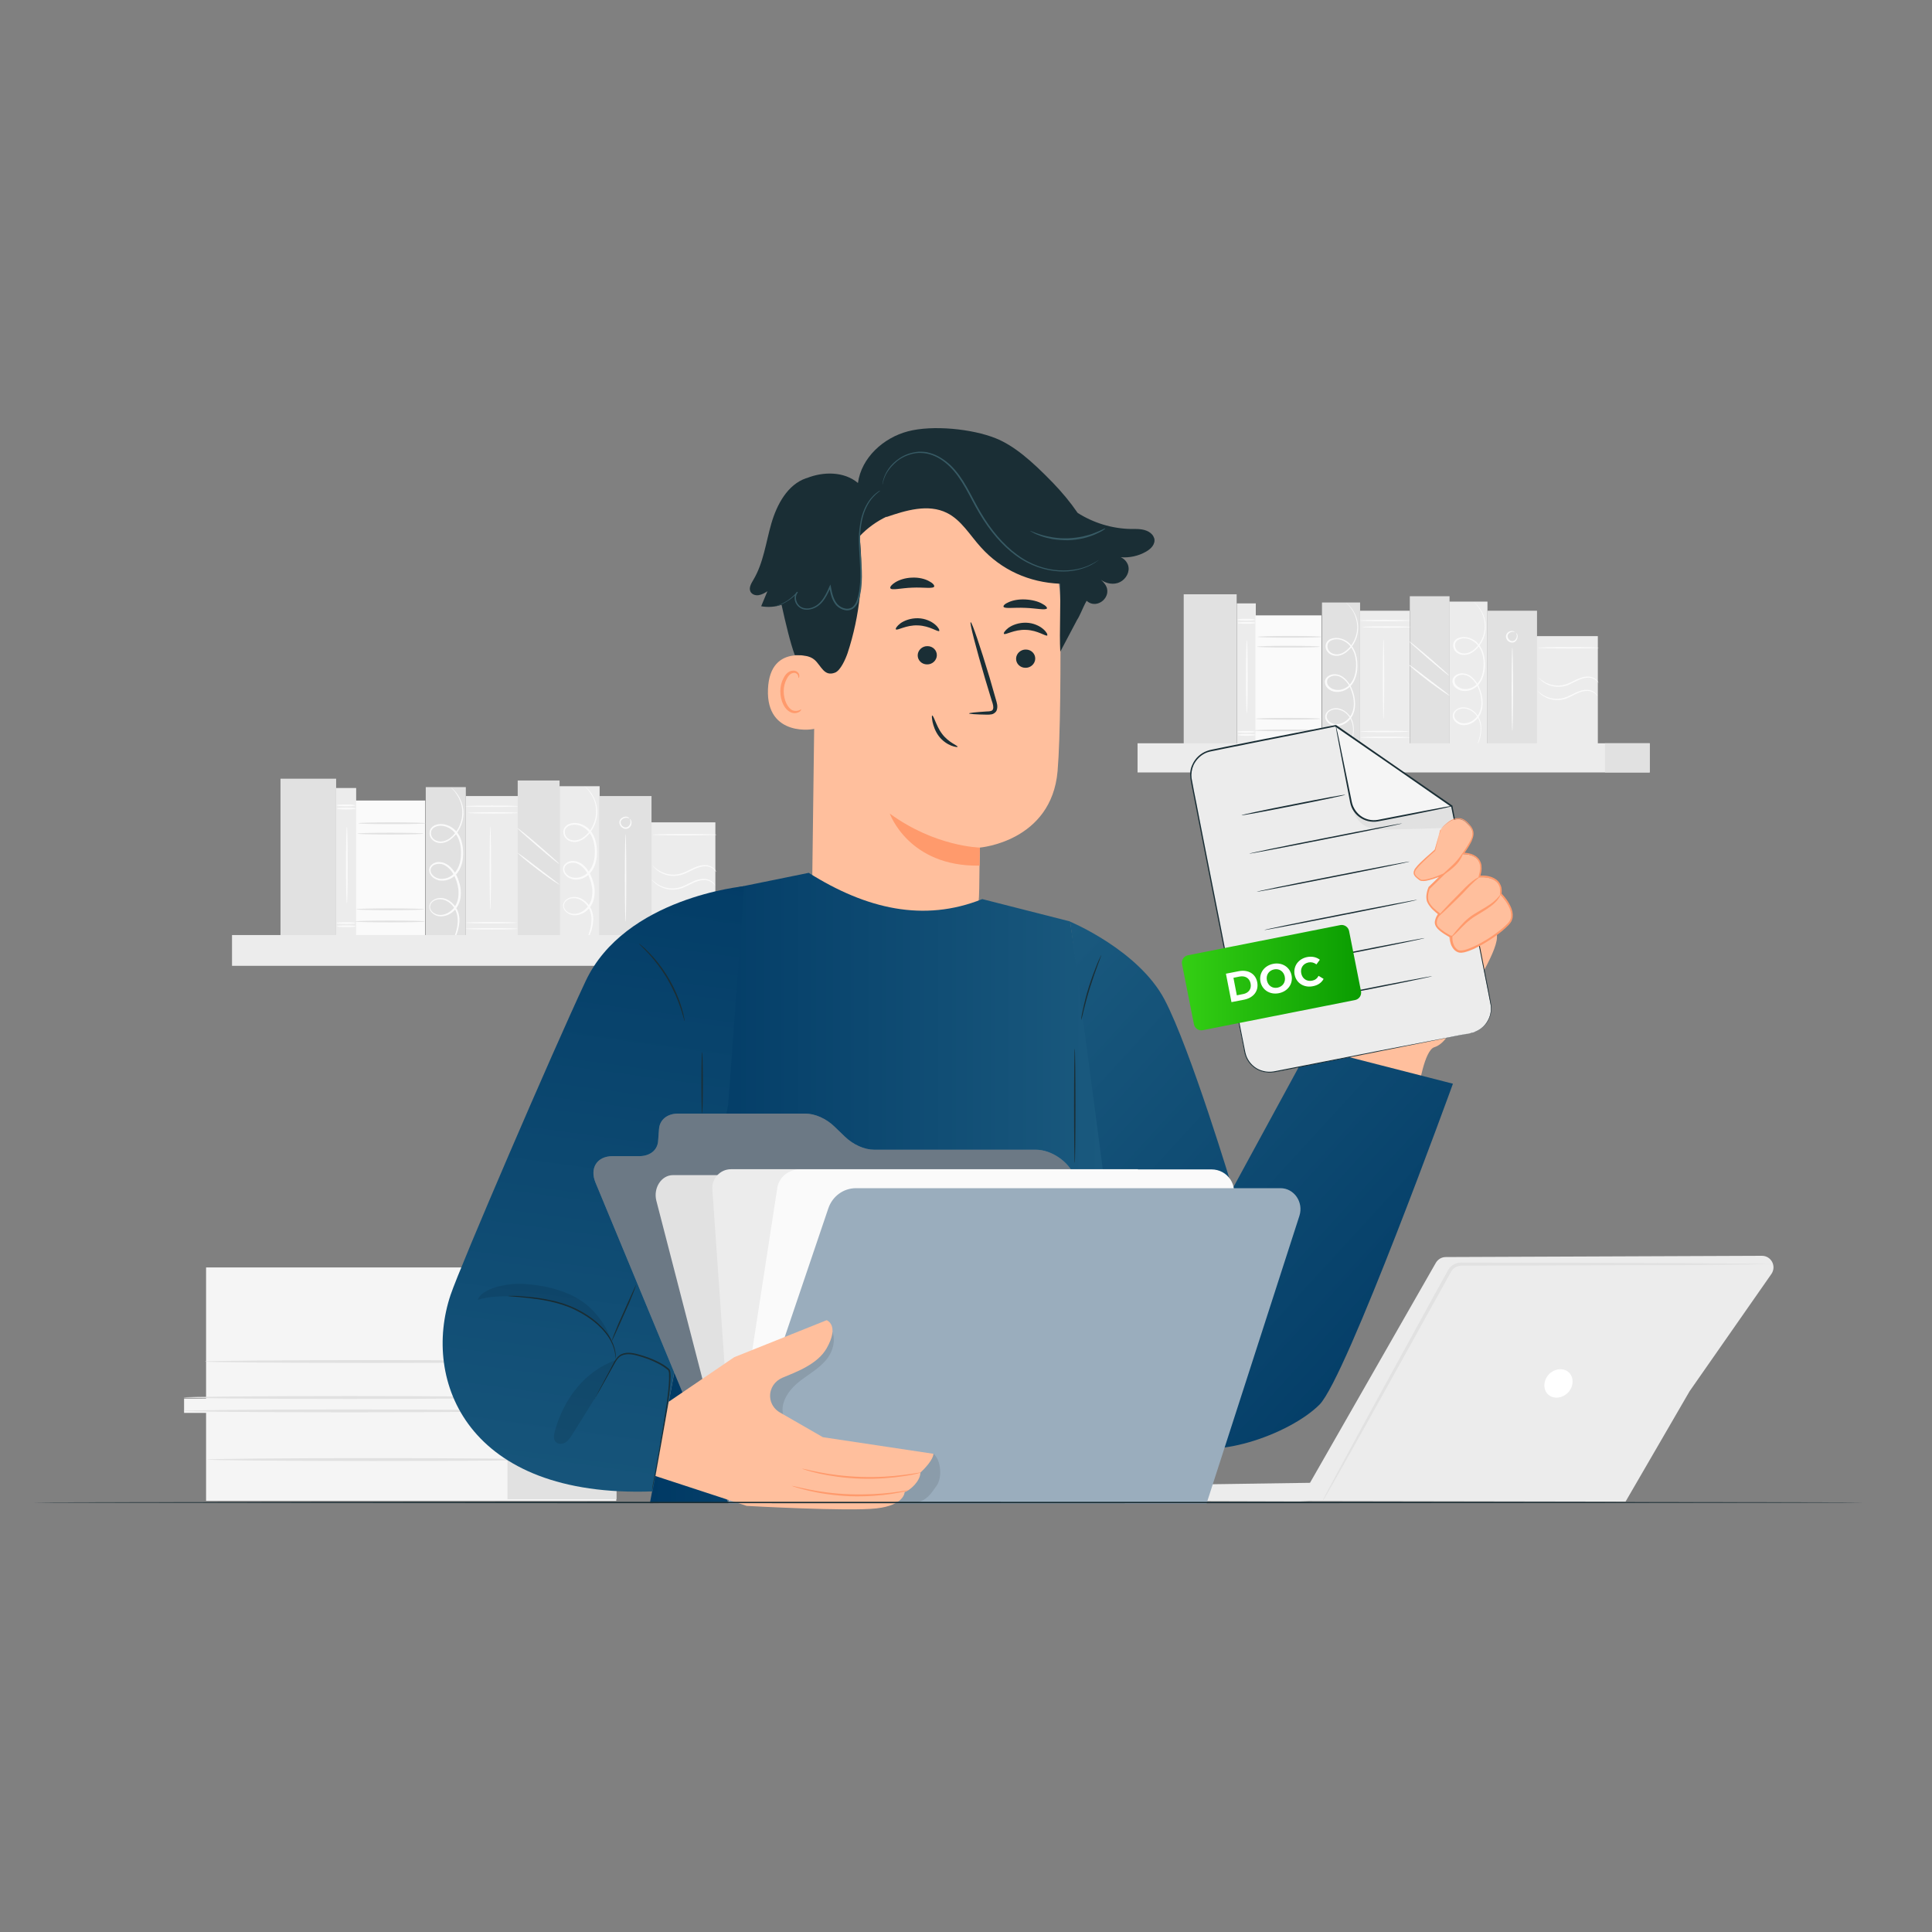 <?xml version="1.0" encoding="UTF-8"?>
<svg id="Layer_1" xmlns="http://www.w3.org/2000/svg" version="1.1" xmlns:xlink="http://www.w3.org/1999/xlink" viewBox="0 0 1080 1080">
  <rect x="0" y="0" width="1080" height="1080" fill="#808080" stroke="none"/>
  <!-- Generator: Adobe Illustrator 29.1.0, SVG Export Plug-In . SVG Version: 2.1.0 Build 142)  -->
  <defs>
    <style>
      .st0 {
        fill: url(#linear-gradient2);
      }

      .st1 {
        fill: #fafafa;
      }

      .st2 {
        fill: #fff;
      }

      .st3 {
        fill: url(#linear-gradient1);
      }

      .st4 {
        fill: #375a64;
      }

      .st5 {
        fill: #ffbf9d;
      }

      .st6 {
        fill: #1a2e35;
      }

      .st7 {
        opacity: .1;
      }

      .st8 {
        fill: #ececec;
      }

      .st9 {
        fill: url(#linear-gradient3);
      }

      .st10 {
        fill: #ff9a6c;
      }

      .st11 {
        opacity: .3;
      }

      .st12 {
        fill: #9aadbd;
      }

      .st13 {
        fill: #f5f5f5;
      }

      .st14 {
        fill: url(#linear-gradient);
      }

      .st15 {
        fill: #e1e1e1;
      }
    </style>
    <linearGradient id="linear-gradient" x1="363.3" y1="664.2" x2="646.5" y2="664.2" gradientUnits="userSpaceOnUse">
      <stop offset="0" stop-color="#003964"/>
      <stop offset="1" stop-color="#1d5d81"/>
    </linearGradient>
    <linearGradient id="linear-gradient1" x1="822.6" y1="787.8" x2="534.7" y2="523.8" xlink:href="#linear-gradient"/>
    <linearGradient id="linear-gradient2" x1="362.1" y1="426.7" x2="290.1" y2="952.2" xlink:href="#linear-gradient"/>
    <linearGradient id="linear-gradient3" x1="660.5" y1="546.9" x2="760.7" y2="546.9" gradientTransform="translate(119.4 -127.3) rotate(11.2)" gradientUnits="userSpaceOnUse">
      <stop offset="0" stop-color="#34cf14"/>
      <stop offset="1" stop-color="#0a9c01"/>
    </linearGradient>
  </defs>
  <g>
    <path class="st8" d="M802.6,706l-70.3,122.9-139,2c-4.4,0-8,3.5-8.3,8h0l141.4.4,5.3-.2,177,.3,35.8-61.7,45.7-65.5c3-4.3,0-10.2-5.3-10.2l-176.7.7c-2.3,0-4.4,1.2-5.6,3.3Z"/>
    <path class="st15" d="M990.2,706.7s-.3,0-.8,0c-.7,0-1.5,0-2.5,0-2.3,0-5.5,0-9.6.2-8.4,0-20.4.2-35.1.3-29.8,0-70.7.2-116,.3-2.8,0-5.6,0-8.4,0-2.7-.2-5.1,1-6.4,3-2.7,4.8-5.3,9.5-7.9,14.2-5.2,9.3-10.2,18.3-14.9,26.9-9.5,17.1-18.1,32.5-25.4,45.6-7.2,12.8-13.1,23.3-17.2,30.6-2,3.5-3.6,6.3-4.8,8.3-.5.9-.9,1.6-1.3,2.1-.3.5-.5.7-.5.7,0,0,0-.3.3-.8.3-.6.7-1.3,1.1-2.2,1.1-2.1,2.6-4.9,4.5-8.4,4-7.4,9.7-18,16.7-30.9,7.1-13.1,15.6-28.5,25-45.7,4.7-8.6,9.7-17.6,14.8-27,2.6-4.7,5.2-9.5,7.9-14.3,1.6-2.6,5-4.1,7.9-3.8,2.8,0,5.6,0,8.4,0,45.2,0,86.2.2,116,.3,14.7.1,26.7.2,35.1.3,4,0,7.2.1,9.6.2,1,0,1.8,0,2.5,0,.6,0,.8,0,.8,0Z"/>
    <path class="st2" d="M865.7,768.4c-3.1,3.5-3.2,8.5-.2,11.2s8,2.1,11.2-1.3c3.1-3.5,3.2-8.5.2-11.2-3-2.7-8-2.1-11.2,1.3Z"/>
  </g>
  <g>
    <path class="st13" d="M115.2,708.3v73.5h-12.3v8h12.3v49.2h229.3v-44.7h-17v-9.7h17v-14.6h7.5v-6.6h-9v-54.9H115.2Z"/>
    <polygon class="st15" points="283.7 708.5 283.7 838.1 344.6 838.1 344.6 793.3 327.6 793.3 327.6 784.4 344.6 784.7 344.6 770.1 352.3 770.1 352.1 762.5 343.2 762.3 343.2 708.3 283.7 708.5"/>
    <path class="st15" d="M288,788.7c0,.4-41.5.8-92.7.8s-92.7-.4-92.7-.8,41.5-.8,92.7-.8,92.7.4,92.7.8Z"/>
    <path class="st15" d="M288,781.2c0,.5-41.5.8-92.7.8s-92.7-.4-92.7-.8,41.5-.8,92.7-.8,92.7.4,92.7.8Z"/>
    <path class="st15" d="M299.9,761.1c0,.5-41.5.8-92.7.8s-92.7-.4-92.7-.8,41.5-.8,92.7-.8,92.7.4,92.7.8Z"/>
    <path class="st15" d="M301.1,815.9c0,.5-41.5.8-92.7.8s-92.7-.4-92.7-.8,41.5-.8,92.7-.8,92.7.4,92.7.8Z"/>
  </g>
  <g>
    <g>
      <rect class="st8" x="858.2" y="355.5" width="35.1" height="60.4" transform="translate(1751.4 771.5) rotate(180)"/>
      <g>
        <rect class="st8" x="760.4" y="341.5" width="27.7" height="75.5" transform="translate(1548.4 758.4) rotate(180)"/>
        <path class="st1" d="M760,346.9c0-.2,6.3-.4,14.1-.4s14.1.2,14.1.4-6.3.4-14.1.4-14.1-.2-14.1-.4Z"/>
        <path class="st1" d="M761.6,350.5c0-.2,6-.4,13.4-.4s13.4.2,13.4.4-6,.4-13.4.4-13.4-.2-13.4-.4Z"/>
        <path class="st1" d="M773.4,402c-.2,0-.4-10-.4-22.3s.2-22.3.4-22.3.4,10,.4,22.3-.2,22.3-.4,22.3Z"/>
        <path class="st1" d="M760.4,408.9c0-.2,6.1-.4,13.6-.4s13.6.2,13.6.4-6.1.4-13.6.4-13.6-.2-13.6-.4Z"/>
        <path class="st1" d="M760.4,412.2c0-.2,6.2-.4,13.9-.4s13.9.2,13.9.4-6.2.4-13.9.4-13.9-.2-13.9-.4Z"/>
      </g>
      <g>
        <rect class="st15" x="788" y="333.3" width="22.2" height="83.6" transform="translate(1598.3 750.2) rotate(180)"/>
        <path class="st1" d="M787.9,371.7c0,0,1.4.8,3.4,2.4,2.3,1.7,5,3.8,8,6.1,3,2.3,5.7,4.4,8,6.1,2,1.6,3.3,2.6,3.2,2.7,0,0-1.4-.7-3.6-2.2-2.1-1.5-5-3.5-8.2-5.9-3.1-2.4-5.9-4.6-7.9-6.3-2-1.7-3.1-2.8-3.1-2.8Z"/>
        <path class="st1" d="M787.8,358.6c.2-.2,5.2,3.9,11.4,9.2,6.1,5.3,11,9.7,10.8,9.8-.2.2-5.2-3.9-11.4-9.2-6.1-5.3-11-9.7-10.8-9.8Z"/>
      </g>
      <g>
        <g>
          <rect class="st8" x="691.3" y="337.3" width="10.6" height="79.7" transform="translate(1393.3 754.3) rotate(180)"/>
          <path class="st1" d="M691.8,348.2c0,.3,2.2.5,5,.5s5-.2,5-.5-2.2-.5-5-.5-5,.2-5,.5Z"/>
          <path class="st1" d="M691.6,346.4c0,.3,2.2.5,5,.5s5-.2,5-.5-2.2-.5-5-.5-5,.2-5,.5Z"/>
          <path class="st1" d="M691.8,410.8c0,.3,2.2.5,5,.5s5-.2,5-.5-2.2-.5-5-.5-5,.2-5,.5Z"/>
          <path class="st1" d="M691.6,409.1c0,.3,2.2.5,5,.5s5-.2,5-.5-2.2-.5-5-.5-5,.2-5,.5Z"/>
          <path class="st1" d="M697,398.7c.3,0,.5-9.1.5-20.4s-.2-20.4-.5-20.4-.5,9.1-.5,20.4.2,20.4.5,20.4Z"/>
        </g>
        <g>
          <rect class="st15" x="739" y="336.8" width="21.3" height="79.7" transform="translate(1499.3 753.3) rotate(180)"/>
          <path class="st1" d="M754.3,417.5s0-.1.2-.4c.2-.3.4-.7.6-1.3.5-1.2,1.2-3,1.5-5.4.3-2.4.4-5.6-1.2-8.8-.8-1.6-2.1-3-3.8-4.2-1.7-1.1-3.9-1.8-6.1-1.4-1.1.2-2.2.7-3.2,1.5-.9.8-1.6,2-1.5,3.4,0,1.3.8,2.5,1.8,3.4,1,.8,2.3,1.4,3.6,1.5,2.7.3,5.5-.8,7.5-2.7,2.1-1.9,3.4-4.7,3.7-7.7.3-2.9-.1-6-1.1-8.9-1-2.9-2.6-5.7-5.2-7.8-1.3-1-2.9-1.7-4.6-1.8-1.7-.1-3.5.4-4.8,1.7-.6.6-1.1,1.6-1.1,2.5,0,.9.3,1.8.7,2.6,1,1.5,2.6,2.5,4.3,2.9,3.5.7,7.1-.6,9.4-3.1,2.3-2.5,3.3-5.8,3.7-9,.3-3.2,0-6.4-.9-9.3-1-2.9-2.9-5.6-5.5-7.1-2.5-1.5-5.8-2-8.5-.9-1.3.5-2.5,1.8-2.7,3.2-.3,1.4.1,2.9,1,4,1.8,2.2,4.8,2.6,7.2,1.9,2.4-.7,4.2-2.3,5.7-4,2.9-3.4,4.1-7.4,4.2-10.9.1-3.5-.8-6.5-2-8.7-1.1-2.2-2.4-3.6-3.3-4.5-.5-.4-.8-.8-1.1-1-.3-.2-.4-.3-.4-.3-.1.1,2.3,1.6,4.5,5.9,1,2.1,1.9,5,1.8,8.5-.2,3.4-1.4,7.3-4.2,10.5-1.4,1.6-3.2,3.1-5.3,3.7-2.1.7-4.8.2-6.3-1.7-.7-.9-1-2.2-.8-3.3.2-1.2,1.1-2.1,2.3-2.6,2.4-1,5.3-.6,7.6.9,2.4,1.4,4.1,3.8,5.1,6.6.9,2.8,1.2,5.8.8,8.9-.3,3-1.3,6.1-3.4,8.4-2,2.3-5.4,3.5-8.4,2.8-1.5-.4-2.9-1.2-3.7-2.5-.8-1.2-.8-2.9.2-3.9,1-1,2.5-1.5,4-1.4,1.5,0,2.9.7,4.1,1.6,2.4,1.8,4,4.5,4.9,7.3,1,2.8,1.4,5.7,1.1,8.5-.3,2.8-1.5,5.4-3.4,7.1-1.9,1.8-4.4,2.8-6.9,2.6-2.3-.2-4.6-2-4.8-4.1,0-1.1.5-2.1,1.2-2.8.8-.7,1.8-1.1,2.8-1.3,2.1-.3,4.1.3,5.7,1.3,1.6,1,2.8,2.4,3.6,3.9,1.6,3,1.6,6.1,1.3,8.4-.3,2.4-.9,4.2-1.3,5.4-.4,1.2-.7,1.8-.7,1.8Z"/>
        </g>
        <g>
          <rect class="st1" x="701.8" y="344" width="36.9" height="72.5" transform="translate(1440.5 760.5) rotate(180)"/>
          <path class="st15" d="M703.1,356c0,.3,8,.5,17.9.5s17.9-.2,17.9-.5-8-.5-17.9-.5-17.9.2-17.9.5Z"/>
          <path class="st15" d="M702.6,361.5c0,.3,7.9.5,17.6.5s17.6-.2,17.6-.5-7.9-.5-17.6-.5-17.6.2-17.6.5Z"/>
          <path class="st15" d="M701.4,408.3c0,.3,8.3.5,18.6.5s18.6-.2,18.6-.5-8.3-.5-18.6-.5-18.6.2-18.6.5Z"/>
          <path class="st15" d="M701.9,401.8c0,.3,8.1.5,18.1.5s18.1-.2,18.1-.5-8.1-.5-18.1-.5-18.1.2-18.1.5Z"/>
        </g>
      </g>
      <g>
        <rect class="st8" x="810.3" y="336.3" width="21.3" height="79.7" transform="translate(1641.8 752.3) rotate(180)"/>
        <path class="st1" d="M825.6,417s0-.1.2-.4c.2-.3.4-.7.6-1.3.5-1.2,1.2-3,1.5-5.4.3-2.4.4-5.6-1.2-8.8-.8-1.6-2.1-3-3.8-4.2-1.7-1.1-3.9-1.8-6.1-1.4-1.1.2-2.2.7-3.2,1.5-.9.8-1.6,2-1.5,3.4,0,1.3.8,2.5,1.8,3.4,1,.8,2.3,1.4,3.6,1.5,2.7.3,5.5-.8,7.5-2.7,2.1-1.9,3.4-4.7,3.7-7.7.3-2.9-.1-6-1.1-8.9-1-2.9-2.6-5.7-5.2-7.8-1.3-1-2.9-1.7-4.6-1.8-1.7-.1-3.5.4-4.8,1.7-.6.6-1.1,1.6-1.1,2.5,0,.9.3,1.8.7,2.6,1,1.5,2.6,2.5,4.3,2.9,3.5.7,7.1-.6,9.4-3.1,2.3-2.5,3.3-5.8,3.7-9,.3-3.2,0-6.4-.9-9.3-1-2.9-2.9-5.6-5.5-7.1-2.5-1.5-5.8-2-8.5-.9-1.3.5-2.5,1.8-2.7,3.2-.3,1.4.1,2.9,1,4,1.8,2.2,4.8,2.6,7.2,1.9,2.4-.7,4.2-2.3,5.7-4,2.9-3.4,4.1-7.4,4.2-10.9.1-3.5-.8-6.5-2-8.7-1.1-2.2-2.4-3.6-3.3-4.5-.5-.4-.8-.8-1.1-1-.3-.2-.4-.3-.4-.3-.1.1,2.3,1.6,4.5,5.9,1,2.1,1.9,5,1.8,8.5-.2,3.4-1.4,7.3-4.2,10.5-1.4,1.6-3.2,3.1-5.3,3.7-2.1.7-4.8.2-6.3-1.7-.7-.9-1-2.2-.8-3.3.2-1.2,1.1-2.1,2.3-2.6,2.4-1,5.3-.6,7.6.9,2.4,1.4,4.1,3.8,5.1,6.6.9,2.8,1.2,5.8.8,8.9-.3,3-1.3,6.1-3.4,8.4-2,2.3-5.4,3.5-8.4,2.8-1.5-.4-2.9-1.2-3.7-2.5-.8-1.2-.8-2.9.2-3.9,1-1,2.5-1.5,4-1.4,1.5,0,2.9.7,4.1,1.6,2.4,1.8,4,4.5,4.9,7.3,1,2.8,1.4,5.7,1.1,8.5-.3,2.8-1.5,5.4-3.4,7.1-1.9,1.8-4.4,2.8-6.9,2.6-2.3-.2-4.6-2-4.8-4.1,0-1.1.5-2.1,1.2-2.8.8-.7,1.8-1.1,2.8-1.3,2.1-.3,4.1.3,5.7,1.3,1.6,1,2.8,2.4,3.6,3.9,1.6,3,1.6,6.1,1.3,8.4-.3,2.4-.9,4.2-1.3,5.4-.4,1.2-.7,1.8-.7,1.8Z"/>
      </g>
      <rect class="st15" x="661.8" y="332.3" width="29.6" height="83.7" transform="translate(1353.1 748.2) rotate(180)"/>
      <rect class="st15" x="831.5" y="341.5" width="27.7" height="74.5" transform="translate(1690.7 757.4) rotate(180)"/>
      <path class="st1" d="M859.9,378.6c.1-.1,1.4,1.6,4.4,3.1,1.5.7,3.4,1.4,5.6,1.5,2.2.2,4.6-.2,6.9-1.2,2.3-1,4.5-2.3,6.6-3,2.1-.8,4.3-1,6-.6,1.7.4,2.9,1.4,3.5,2.1.6.8.7,1.3.7,1.3,0,0-.3-.5-.9-1.1-.6-.6-1.8-1.4-3.4-1.8-1.6-.3-3.6,0-5.6.7-2.1.8-4.2,2-6.6,3.1-2.4,1.1-5,1.4-7.3,1.2-2.3-.2-4.3-.9-5.8-1.8-1.5-.8-2.6-1.8-3.2-2.5-.7-.7-.9-1.2-.9-1.2Z"/>
      <path class="st1" d="M859.3,386c.1-.1,1.4,1.6,4.4,3.1,1.5.7,3.4,1.4,5.6,1.5,2.2.2,4.6-.2,6.9-1.2,2.3-1,4.5-2.3,6.6-3,2.1-.8,4.3-1,6-.6,1.7.4,2.9,1.4,3.5,2.1.6.8.7,1.3.7,1.3,0,0-.3-.5-.9-1.1-.6-.6-1.8-1.4-3.4-1.8-1.6-.3-3.6,0-5.6.7-2.1.8-4.2,2-6.6,3.1-2.4,1.1-5,1.4-7.3,1.2-2.3-.2-4.3-.9-5.8-1.8-1.5-.8-2.6-1.8-3.2-2.5-.7-.7-.9-1.2-.9-1.2Z"/>
      <path class="st1" d="M859.7,362.1c0-.2,7.6-.4,17-.4s17,.2,17,.4-7.6.4-17,.4-17-.2-17-.4Z"/>
      <path class="st1" d="M847.2,353.5c0,.1-.9-.6-2.4-.2-.7.2-1.5.7-1.9,1.6-.4.8,0,1.9.7,2.7.8.8,1.9,1,2.7.6.8-.4,1.3-1.2,1.5-1.9.4-1.5-.4-2.3-.3-2.4,0,0,.3.1.5.5.3.4.5,1.1.3,2-.1.8-.6,1.9-1.7,2.5-1.1.6-2.7.3-3.7-.7-1-.9-1.4-2.5-.8-3.6.5-1.1,1.6-1.7,2.4-1.8.9-.2,1.6,0,2,.3.4.2.6.5.5.5Z"/>
      <path class="st1" d="M845.4,408.5c-.2,0-.4-10.4-.4-23.3s.2-23.3.4-23.3.4,10.4.4,23.3-.2,23.3-.4,23.3Z"/>
    </g>
    <rect class="st8" x="635.9" y="415.5" width="286.3" height="16.3"/>
    <rect class="st15" x="897.2" y="415.5" width="25" height="16.3"/>
  </g>
  <g>
    <g>
      <rect class="st8" x="363.2" y="459.7" width="36.8" height="63.5" transform="translate(763.1 982.9) rotate(180)"/>
      <g>
        <rect class="st8" x="260.4" y="444.9" width="29.1" height="79.2" transform="translate(549.9 969.1) rotate(180)"/>
        <path class="st1" d="M260.1,450.7c0-.2,6.7-.4,14.9-.4s14.9.2,14.9.4-6.6.4-14.9.4-14.9-.2-14.9-.4Z"/>
        <path class="st1" d="M261.7,454.4c0-.2,6.3-.4,14-.4s14,.2,14,.4-6.3.4-14,.4-14-.2-14-.4Z"/>
        <path class="st1" d="M274.1,508.6c-.2,0-.4-10.5-.4-23.4s.2-23.4.4-23.4.4,10.5.4,23.4-.2,23.4-.4,23.4Z"/>
        <path class="st1" d="M260.4,515.8c0-.2,6.4-.4,14.2-.4s14.2.2,14.2.4-6.4.4-14.2.4-14.2-.2-14.2-.4Z"/>
        <path class="st1" d="M260.4,519.2c0-.2,6.5-.4,14.6-.4s14.6.2,14.6.4-6.5.4-14.6.4-14.6-.2-14.6-.4Z"/>
      </g>
      <g>
        <rect class="st15" x="289.5" y="436.4" width="23.4" height="87.8" transform="translate(602.3 960.5) rotate(180)"/>
        <path class="st1" d="M289.3,476.7c0,0,1.4.9,3.6,2.5,2.4,1.8,5.3,4,8.4,6.4,3.2,2.4,6,4.6,8.4,6.4,2.1,1.7,3.4,2.7,3.4,2.8,0,0-1.5-.8-3.7-2.3-2.2-1.5-5.3-3.7-8.6-6.2-3.3-2.5-6.2-4.9-8.3-6.6-2.1-1.8-3.3-2.9-3.2-3Z"/>
        <path class="st1" d="M289.2,462.9c.2-.2,5.5,4.1,12,9.7,6.4,5.5,11.5,10.1,11.4,10.3-.2.2-5.5-4.1-12-9.7-6.4-5.5-11.5-10.1-11.4-10.3Z"/>
      </g>
      <g>
        <g>
          <rect class="st8" x="187.9" y="440.6" width="11.2" height="83.7" transform="translate(387 964.8) rotate(180)"/>
          <path class="st1" d="M188.4,452c0,.3,2.3.5,5.2.5s5.2-.2,5.2-.5-2.3-.5-5.2-.5-5.2.2-5.2.5Z"/>
          <path class="st1" d="M188.2,450.2c0,.3,2.3.5,5.2.5s5.2-.2,5.2-.5-2.3-.5-5.2-.5-5.2.2-5.2.5Z"/>
          <path class="st1" d="M188.4,517.8c0,.3,2.3.5,5.2.5s5.2-.2,5.2-.5-2.3-.5-5.2-.5-5.2.2-5.2.5Z"/>
          <path class="st1" d="M188.2,516c0,.3,2.3.5,5.2.5s5.2-.2,5.2-.5-2.3-.5-5.2-.5-5.2.2-5.2.5Z"/>
          <path class="st1" d="M193.9,505c.3,0,.5-9.6.5-21.4s-.2-21.4-.5-21.4-.5,9.6-.5,21.4.2,21.4.5,21.4Z"/>
        </g>
        <g>
          <rect class="st15" x="238" y="440.1" width="22.4" height="83.7" transform="translate(498.4 963.8) rotate(180)"/>
          <path class="st1" d="M254.1,524.8s.1-.1.3-.5c.2-.3.4-.8.6-1.4.5-1.2,1.2-3.1,1.6-5.7.4-2.5.5-5.9-1.3-9.2-.9-1.6-2.2-3.2-4-4.4-1.8-1.2-4.1-1.9-6.4-1.5-1.2.2-2.4.7-3.3,1.5-1,.8-1.7,2.1-1.6,3.5,0,1.4.9,2.7,1.9,3.5,1,.9,2.4,1.5,3.8,1.6,2.8.3,5.8-.9,7.9-2.9,2.2-2,3.6-5,3.9-8,.4-3.1-.1-6.3-1.2-9.3-1-3-2.8-6-5.5-8.2-1.4-1-3-1.8-4.8-1.9-1.8-.2-3.7.4-5,1.8-.7.7-1.1,1.6-1.1,2.6,0,1,.3,1.9.8,2.7,1,1.6,2.7,2.6,4.5,3.1,3.7.8,7.5-.7,9.8-3.3,2.4-2.6,3.5-6.1,3.8-9.4.3-3.3,0-6.7-1-9.8-1-3.1-3-5.8-5.8-7.4-2.7-1.6-6-2.1-8.9-.9-1.4.6-2.6,1.9-2.9,3.4-.3,1.5.1,3.1,1,4.2,1.9,2.4,5.1,2.8,7.5,2,2.5-.8,4.4-2.5,5.9-4.2,3-3.6,4.3-7.8,4.5-11.5.1-3.7-.9-6.8-2.1-9.1-1.2-2.3-2.5-3.8-3.5-4.7-.5-.5-.9-.8-1.2-1-.3-.2-.4-.3-.4-.3-.1.1,2.4,1.7,4.7,6.2,1.1,2.3,2,5.3,1.8,8.9-.2,3.5-1.5,7.6-4.4,11-1.5,1.7-3.3,3.2-5.6,3.9-2.2.7-5.1.2-6.6-1.7-.7-1-1.1-2.3-.8-3.5.2-1.2,1.2-2.2,2.4-2.7,2.5-1.1,5.6-.6,8,.9,2.5,1.5,4.4,4,5.3,6.9,1,2.9,1.2,6.1.9,9.3-.3,3.2-1.4,6.4-3.6,8.8-2.1,2.4-5.6,3.7-8.8,3-1.6-.4-3-1.3-3.9-2.6-.9-1.3-.8-3,.2-4.1,1-1.1,2.7-1.6,4.2-1.5,1.6,0,3,.7,4.3,1.7,2.5,1.9,4.1,4.8,5.1,7.7,1,2.9,1.5,6,1.1,8.9-.3,2.9-1.5,5.6-3.6,7.5-2,1.9-4.7,3-7.2,2.7-2.5-.2-4.9-2.1-5-4.3,0-1.1.5-2.2,1.3-2.9.8-.7,1.9-1.2,2.9-1.4,2.2-.4,4.3.3,5.9,1.3,1.7,1.1,3,2.6,3.8,4.1,1.7,3.1,1.7,6.4,1.4,8.9-.3,2.5-1,4.4-1.4,5.7-.5,1.3-.7,1.9-.7,1.9Z"/>
        </g>
        <g>
          <rect class="st1" x="198.9" y="447.6" width="38.8" height="76.2" transform="translate(436.6 971.3) rotate(180)"/>
          <path class="st15" d="M200.3,460.2c0,.3,8.4.5,18.8.5s18.8-.2,18.8-.5-8.4-.5-18.8-.5-18.8.2-18.8.5Z"/>
          <path class="st15" d="M199.8,466c0,.3,8.3.5,18.5.5s18.5-.2,18.5-.5-8.3-.5-18.5-.5-18.5.2-18.5.5Z"/>
          <path class="st15" d="M198.5,515.1c0,.3,8.7.5,19.5.5s19.5-.2,19.5-.5-8.7-.5-19.5-.5-19.5.2-19.5.5Z"/>
          <path class="st15" d="M199.1,508.3c0,.3,8.5.5,19,.5s19-.2,19-.5-8.5-.5-19-.5-19,.2-19,.5Z"/>
        </g>
      </g>
      <g>
        <rect class="st8" x="312.8" y="439.5" width="22.4" height="83.7" transform="translate(648 962.7) rotate(180)"/>
        <path class="st1" d="M328.9,524.2s.1-.1.3-.5c.2-.3.4-.8.6-1.4.5-1.2,1.2-3.1,1.6-5.7.4-2.5.5-5.9-1.3-9.2-.9-1.6-2.2-3.2-4-4.4-1.8-1.2-4.1-1.9-6.4-1.5-1.2.2-2.4.7-3.3,1.5-1,.8-1.7,2.1-1.6,3.5,0,1.4.9,2.7,1.9,3.5,1,.9,2.4,1.5,3.8,1.6,2.8.3,5.8-.9,7.9-2.9,2.2-2,3.6-5,3.9-8,.4-3.1-.1-6.3-1.2-9.3-1-3-2.8-6-5.5-8.2-1.4-1-3-1.8-4.8-1.9-1.8-.2-3.7.4-5,1.8-.7.7-1.1,1.6-1.1,2.6,0,1,.3,1.9.8,2.7,1,1.6,2.7,2.6,4.5,3.1,3.7.8,7.5-.7,9.8-3.3,2.4-2.6,3.5-6.1,3.8-9.4.3-3.3,0-6.7-1-9.8-1-3.1-3-5.8-5.8-7.4-2.7-1.6-6-2.1-8.9-.9-1.4.6-2.6,1.9-2.9,3.4-.3,1.5.1,3.1,1,4.2,1.9,2.4,5.1,2.8,7.5,2,2.5-.8,4.4-2.5,5.9-4.2,3-3.6,4.3-7.8,4.5-11.5.1-3.7-.9-6.8-2.1-9.1-1.2-2.3-2.5-3.8-3.5-4.7-.5-.5-.9-.8-1.2-1-.3-.2-.4-.3-.4-.3-.1.1,2.4,1.7,4.7,6.2,1.1,2.3,2,5.3,1.8,8.9-.2,3.5-1.5,7.6-4.4,11-1.5,1.7-3.3,3.2-5.6,3.9-2.2.7-5.1.2-6.6-1.7-.7-1-1.1-2.3-.8-3.5.2-1.2,1.2-2.2,2.4-2.7,2.5-1.1,5.6-.6,8,.9,2.5,1.5,4.4,4,5.3,6.9,1,2.9,1.2,6.1.9,9.3-.3,3.2-1.4,6.4-3.6,8.8-2.1,2.4-5.6,3.7-8.8,3-1.6-.4-3-1.3-3.9-2.6-.9-1.3-.8-3,.2-4.1,1-1.1,2.7-1.6,4.2-1.5,1.6,0,3,.7,4.3,1.7,2.5,1.9,4.1,4.8,5.1,7.7,1,2.9,1.5,6,1.1,8.9-.3,2.9-1.6,5.6-3.6,7.5-2,1.9-4.7,3-7.2,2.7-2.5-.2-4.9-2.1-5-4.3,0-1.1.5-2.2,1.3-2.9.8-.7,1.9-1.2,2.9-1.4,2.2-.4,4.3.3,5.9,1.3,1.7,1.1,3,2.6,3.8,4.1,1.7,3.1,1.7,6.4,1.4,8.9-.3,2.5-1,4.4-1.4,5.7-.5,1.3-.7,1.9-.7,1.9Z"/>
      </g>
      <rect class="st15" x="156.9" y="435.3" width="31.1" height="87.9" transform="translate(344.8 958.5) rotate(180)"/>
      <rect class="st15" x="335.2" y="444.9" width="29" height="78.2" transform="translate(699.4 968.1) rotate(180)"/>
      <path class="st1" d="M364.9,484c.1-.1,1.5,1.7,4.6,3.3,1.6.8,3.6,1.4,5.8,1.6,2.3.2,4.8-.2,7.3-1.3,2.5-1,4.7-2.4,7-3.2,2.3-.8,4.5-1.1,6.3-.6,1.8.4,3,1.4,3.7,2.2.6.8.8,1.4.7,1.4,0,0-.3-.5-1-1.2-.7-.7-1.9-1.5-3.5-1.8-1.7-.4-3.8,0-5.9.7-2.2.8-4.4,2.1-6.9,3.2-2.5,1.1-5.3,1.5-7.7,1.3-2.4-.2-4.5-1-6.1-1.9-1.6-.9-2.7-1.9-3.4-2.6-.7-.7-1-1.2-.9-1.2Z"/>
      <path class="st1" d="M364.3,491.7c.1-.1,1.5,1.7,4.6,3.3,1.6.8,3.6,1.4,5.8,1.6,2.3.2,4.8-.2,7.3-1.3,2.5-1,4.7-2.4,7-3.2,2.3-.8,4.5-1.1,6.3-.6,1.8.4,3,1.4,3.7,2.2.6.8.8,1.4.7,1.4,0,0-.3-.5-1-1.2-.7-.7-1.9-1.5-3.5-1.8-1.7-.4-3.8,0-5.9.7-2.2.8-4.4,2.1-6.9,3.2-2.5,1.1-5.3,1.5-7.7,1.3-2.4-.2-4.5-1-6.1-1.9-1.6-.9-2.7-1.9-3.4-2.6-.7-.7-1-1.2-.9-1.2Z"/>
      <path class="st1" d="M364.8,466.6c0-.2,8-.4,17.9-.4s17.9.2,17.9.4-8,.4-17.9.4-17.9-.2-17.9-.4Z"/>
      <path class="st1" d="M351.6,457.5c0,.1-1-.7-2.5-.2-.7.2-1.6.7-2,1.6-.4.9,0,2,.7,2.8.8.8,2,1.1,2.9.6.9-.4,1.4-1.3,1.6-2,.4-1.6-.4-2.4-.3-2.5,0,0,.3.1.6.5.3.4.5,1.2.4,2.1-.1.9-.6,2-1.8,2.6-1.2.7-2.8.3-3.8-.7-1.1-1-1.5-2.6-.9-3.8.6-1.2,1.7-1.7,2.6-1.9.9-.2,1.7,0,2.1.3.4.3.6.5.6.5Z"/>
      <path class="st1" d="M349.7,515.3c-.2,0-.4-11-.4-24.5s.2-24.5.4-24.5.4,11,.4,24.5-.2,24.5-.4,24.5Z"/>
    </g>
    <rect class="st8" x="129.7" y="522.7" width="300.6" height="17.2"/>
    <rect class="st15" x="404.1" y="522.7" width="26.2" height="17.2"/>
  </g>
  <g>
    <path class="st5" d="M456,338.6l-2,157c-.3,26.7,4.6,66,46.9,64.6h0c36.6-4,46.3-38.6,46.5-63.5.1-11.8.3-21.7.4-22.9,0,0,40-3.3,43.4-42.8,1.6-19.1,1.8-58.7,1.5-94.6-.3-38.5-30.1-70.3-68.5-73.1l-3.8-.3c-41.3-.6-64.9,34.2-64.4,75.5Z"/>
    <path class="st10" d="M547.8,473.8s-25-.4-50.4-19c0,0,10.5,29.8,50.2,29.1l.2-10.1Z"/>
    <path class="st6" d="M525.1,352.7c-.8.8-5.3-2.9-12-3.1-6.6-.3-11.6,3.1-12.3,2.2-.3-.4.5-1.8,2.6-3.4,2.1-1.5,5.7-2.9,9.8-2.8,4.1.1,7.5,1.8,9.5,3.5,2,1.7,2.6,3.2,2.3,3.5Z"/>
    <path class="st6" d="M523.7,366.4c-.1,2.8-2.6,5.1-5.5,5-3,0-5.3-2.4-5.2-5.2.1-2.8,2.6-5.1,5.5-5,3,0,5.3,2.4,5.2,5.2Z"/>
    <path class="st6" d="M541.7,398.8c0-.3,3.8-.7,10-1.1,1.6,0,3.1-.2,3.4-1.3.4-1.1,0-2.8-.7-4.7-1.2-3.9-2.4-7.9-3.7-12.2-5.1-17.3-8.8-31.5-8.1-31.7.7-.2,5.4,13.7,10.6,31,1.2,4.3,2.4,8.3,3.5,12.2.5,1.8,1.3,3.9.4,6.2-.5,1.1-1.7,1.9-2.7,2.1-1,.2-1.9.2-2.7.2-6.2-.1-10-.4-10-.7Z"/>
    <path class="st6" d="M522.3,327.8c-.6,1.5-5.9.4-12.3.7-6.4.2-11.6,1.7-12.3.3-.3-.7.7-2,2.8-3.3,2.1-1.3,5.5-2.5,9.3-2.6,3.8-.2,7.2.7,9.4,1.9,2.2,1.1,3.3,2.4,3,3.1Z"/>
    <path class="st6" d="M585.2,340.1c-.7,1.2-5.9-.1-12.1-.3-6.3-.3-11.5.6-12.1-.6-.3-.6.7-1.7,2.9-2.6,2.2-1,5.5-1.7,9.3-1.5,3.8.2,7.1,1.1,9.2,2.3,2.2,1.1,3.2,2.3,2.8,2.9Z"/>
    <path class="st5" d="M457,368.2c-.7-.3-26.6-10-27.7,17.1-1.1,27.1,26.3,22.6,26.4,21.9s1.3-38.9,1.3-38.9Z"/>
    <path class="st10" d="M447.9,396.5c-.1,0-.5.3-1.3.6-.8.3-2.1.5-3.5,0-2.8-1.2-5-5.8-5-10.7,0-2.5.6-4.8,1.6-6.7.9-1.9,2.2-3.3,3.7-3.5,1.4-.3,2.4.6,2.7,1.4.3.8.1,1.3.3,1.4,0,0,.6-.4.4-1.6,0-.5-.4-1.2-1-1.7-.6-.6-1.6-.9-2.6-.8-2.1,0-4.1,1.9-5.1,4-1.2,2.1-1.9,4.7-1.9,7.5,0,5.5,2.5,10.7,6.4,12,1.9.6,3.5,0,4.3-.5.9-.6,1-1.2.9-1.3Z"/>
    <path class="st6" d="M535.3,417.5c.3-.7-5-2.3-8.7-7.3-1.9-2.5-2.9-5.1-3.8-7.1-.8-2-1.4-3.2-1.7-3.1-.3,0-.2,1.4.2,3.6.5,2.1,1.4,5.1,3.5,7.9,2.1,2.8,4.9,4.5,6.9,5.3,2.1.8,3.5.9,3.5.7Z"/>
    <path class="st6" d="M645.2,301c-.4-1.6-1.6-2.9-3-3.7-3.1-1.8-6.7-1.6-10.1-1.6-10.5-.2-20.9-3.4-29.7-9-4.1-6-8.8-11.6-13.8-16.8-12-12.4-21.8-20.8-32-24.9-13.2-5.3-35.2-7.5-49-3.9-13.8,3.6-26.1,14.8-28,28.9-7.7-6.5-19.3-6.5-28.7-2.7h-.2c-10.5,3.6-16.4,14.7-19.5,25.3-3.1,10.7-4.4,22.1-10.1,31.6-1.2,2-2.6,4.4-1.6,6.5.8,1.6,2.8,2.3,4.6,2,1.8-.3,3.4-1.2,4.9-2.2-1.2,2.8-2.3,5.6-3.5,8.4,3.8.7,7.7.4,11.4-.8,2.2,10,4.9,21.4,7.4,28.1,4.4,0,8.4.3,11.1,2.7,3.7,3.3,5.3,9.5,11.4,7.1,3.1-1.2,5.9-7.7,7-10.9,6.9-20.9,9.2-43.4,6.7-65.3,4.3-4.6,9.6-8.4,15.3-11.1l-.5.4c11-3.8,23.5-7.6,34-2.4,8.1,4,12.9,12.5,19,19.2,11.5,12.8,27.1,19.7,44.2,20.4.6,11.1-.4,26.9.2,38l9.4-17.8h0c.8-1.2,1.4-2.5,2-3.8l.2-.4h0c1-2.2,1.9-4.3,3.1-6.4,0,0,0,0,.1,0,6,5.3,14.9-2.8,10.2-9.3-.9-1.3-2.1-2.4-3.4-3.4,2.8,2.6,6.9,3.8,10.5,2.7,3.6-1.1,6.4-4.8,6.1-8.5-.2-2.6-2.1-4.9-4.4-5.9,4.9.4,9.9-.7,14.1-3.1,2.8-1.6,5.5-4.2,4.6-7.7Z"/>
    <path class="st4" d="M491.9,274.5c0,.1-1.7,1-4,3.6-2.3,2.6-4.9,7-6.1,13.1-.6,3-1,6.4-1,10,0,3.6.3,7.5.6,11.6.3,4.1.6,8.5.3,13-.1,2.3-.4,4.5-.9,6.8-.5,2.3-1.1,4.7-2.8,6.6-1.4,1.6-3.6,2.3-5.6,1.9-2-.4-3.7-1.4-5-2.8-2.5-3-3.2-6.7-3.8-10.1h.8c-1.4,3.1-2.7,6-4.8,8.4-2,2.4-4.8,3.9-7.7,4.2-1.4.1-2.9,0-4.1-.7-1.2-.6-2.2-1.6-2.8-2.7-.6-1.1-.9-2.3-.8-3.5,0-1.2.5-2.3,1.3-3.1l.4.4c-3,3.5-6.3,5.3-8.5,6.4-1.1.5-2,.8-2.6,1-.6.2-.9.3-.9.2,0,0,.3-.2.9-.4.6-.2,1.5-.6,2.6-1.1,2.2-1.1,5.3-3,8.2-6.5l.4.4c-1.3,1.4-1.4,3.9-.3,5.9.6,1,1.4,1.9,2.5,2.4,1.1.5,2.4.7,3.7.6,2.6-.3,5.2-1.7,7.1-4,1.9-2.2,3.3-5.1,4.6-8.1l.6-1.3.3,1.4c.6,3.3,1.3,6.9,3.6,9.6,1.2,1.3,2.8,2.2,4.5,2.5,1.7.3,3.6-.2,4.7-1.6,1.5-1.7,2.1-4,2.6-6.2.5-2.2.7-4.5.9-6.7.3-4.4,0-8.8-.2-12.9-.3-4.1-.5-8-.5-11.7,0-3.7.5-7.1,1.1-10.2,1.3-6.2,4-10.7,6.4-13.2,2.4-2.6,4.2-3.4,4.2-3.4Z"/>
    <path class="st4" d="M614.2,313s0,.1-.3.3c-.3.2-.6.4-1,.7-.4.3-1,.7-1.7,1.1-.7.4-1.5.9-2.4,1.3-3.7,1.7-9.6,3.5-16.9,3-7.3-.4-16-3-23.9-8.8-7.9-5.7-14.8-14-20.5-23.6-2.9-4.8-5.2-9.7-7.8-14.2-2.6-4.5-5.4-8.7-8.8-12-3.4-3.3-7.3-5.8-11.4-6.9-2-.6-4.1-.7-6-.7-2,.1-3.8.5-5.5,1.1-3.4,1.1-6.2,3-8.2,5-2.1,2-3.5,4-4.5,5.8-1.8,3.6-1.9,6-2,5.9,0,0,0-.1,0-.4,0-.3.1-.7.2-1.2.2-1.1.6-2.6,1.5-4.5.9-1.8,2.3-4,4.4-6,2.1-2,4.9-4,8.4-5.2,1.7-.6,3.7-1,5.7-1.2,2,0,4.2,0,6.2.7,4.2,1.1,8.3,3.7,11.8,7,3.5,3.4,6.4,7.6,9,12.2,2.6,4.6,5,9.5,7.8,14.2,5.6,9.5,12.5,17.8,20.2,23.4,7.7,5.8,16.2,8.4,23.4,8.8,7.2.5,13.1-1.1,16.7-2.7,3.7-1.7,5.5-3.1,5.5-3Z"/>
    <path class="st4" d="M617.8,295.6c0,0-.5.4-1.4,1-.9.6-2.4,1.3-4.2,2.1-1.8.8-4.1,1.6-6.6,2.2-2.6.6-5.5,1-8.5,1.1-3,0-6-.2-8.6-.6-2.6-.5-4.9-1.1-6.8-1.8-1.9-.7-3.4-1.3-4.3-1.9-1-.5-1.5-.8-1.5-.9,0-.2,2.3,1,6,2.1,1.9.6,4.1,1.1,6.7,1.5,2.6.4,5.4.6,8.4.5,3-.1,5.8-.5,8.3-1,2.5-.6,4.8-1.2,6.6-2,3.7-1.4,5.8-2.7,5.9-2.5Z"/>
    <path class="st6" d="M585.5,355.2c-.8.8-5.3-2.9-12-3.1-6.6-.3-11.6,3.1-12.3,2.2-.3-.4.5-1.8,2.6-3.4,2.1-1.5,5.7-2.9,9.8-2.8,4.1.1,7.5,1.8,9.5,3.5,2,1.7,2.6,3.2,2.3,3.5Z"/>
    <path class="st6" d="M578.7,368.3c-.1,2.8-2.6,5.1-5.5,5-3,0-5.3-2.4-5.2-5.2.1-2.8,2.6-5.1,5.5-5,3,0,5.3,2.4,5.2,5.2Z"/>
    <path class="st5" d="M825.7,512.9c0-11.5-11-11.5-11-11.5-4.2-5.5-8.9-3.5-8.9-3.5l-17.8,12c-2.6,4.5-19.9,21.5-19.9,21.5-4.7-3.5-4.7-10.5-10.3-19-5.6-8.5-18.4-7.5-18.4-7.5,0,0,9.9,22.5,11,36.5,1,14-7.6,53-7.6,53l50.2,14.1s3.2-21.4,8.8-23.1c6.8-2.1,10.5-12.1,10.5-12.1,7.3-14.8,22.2-36.4,24.3-47.4,2.1-11-11-13-11-13Z"/>
    <path class="st14" d="M452.2,488c32,20.1,64.2,27.7,96.9,14.6l49.1,12.5,48.3,322.7-283.2,2.5,14-75,35.1-269.3,39.8-8.1Z"/>
    <path class="st3" d="M598.2,515.2s38.2,15.9,52.8,43.6c14.6,27.8,38,105.7,38,105.7l43.1-79.2,80.1,20.5s-59.6,164.4-74.6,179.4c-16.4,16.4-61,32.9-82.9,20.2-21.9-12.8-26.3-61.2-26.3-61.2l-30.2-229Z"/>
    <path class="st6" d="M600.8,650.2c-.2,0-.4-14.3-.4-32s.2-32,.4-32,.4,14.3.4,32-.2,32-.4,32Z"/>
    <path class="st6" d="M615.7,533.7c.1,0-.7,2-1.9,5.3-1.2,3.2-2.8,7.7-4.4,12.8-1.6,5-2.8,9.7-3.6,13-.8,3.4-1.3,5.4-1.4,5.4,0,0,0-.5.1-1.5.1-1,.4-2.3.8-4,.7-3.4,1.8-8.1,3.4-13.1,1.6-5.1,3.3-9.5,4.6-12.7.7-1.6,1.2-2.9,1.7-3.8.4-.9.7-1.3.7-1.3Z"/>
    <path class="st0" d="M407.1,617l8.9-121.6s-66.7,6.2-88.7,53.2c-18.6,39.6-69.9,158.9-75.4,175.2-16.1,47.9,9.1,113.7,112.9,109.9l11.8-65.1,30.6-151.6Z"/>
    <path class="st6" d="M332.5,782.1s.2-.4.5-1.2c.4-.8,1-1.9,1.7-3.3,1.5-2.9,3.7-7,6.4-12,.7-1.3,1.4-2.6,2.1-4,.8-1.4,1.6-2.8,3-3.9,1.4-1.1,3.3-1.5,5.1-1.5,1.8,0,3.7.4,5.5.9,3.7,1,7.5,2.3,11.2,4.2,1.8.9,3.7,2,5.4,3.4l.6.5c.2.2.4.6.5.8.2.6.3,1.1.3,1.7.1,1.1.1,2.2,0,3.3-.2,4.4-.7,8.6-1.3,12.7-.6,4.1-1.2,8-1.8,11.7-1.3,7.5-2.5,14.2-3.6,19.8-1.1,5.6-2,10.1-2.6,13.3-.3,1.5-.5,2.7-.7,3.6-.2.8-.2,1.3-.3,1.3,0,0,0-.4.1-1.3.1-.8.3-2.1.6-3.6.6-3.2,1.4-7.8,2.4-13.3,1-5.6,2.2-12.3,3.4-19.8.6-3.7,1.2-7.7,1.8-11.7.5-4.1,1.1-8.3,1.2-12.6,0-1.1,0-2.2,0-3.2,0-.5-.1-1-.3-1.5,0-.2-.2-.4-.3-.5l-.6-.5c-1.6-1.3-3.4-2.4-5.2-3.3-3.6-1.9-7.4-3.2-11-4.2-1.8-.5-3.6-.9-5.3-.9-1.7,0-3.4.4-4.7,1.3-1.3,1-2.1,2.3-2.9,3.7-.8,1.4-1.5,2.7-2.2,3.9-2.7,4.9-5,9-6.6,11.8-.8,1.3-1.4,2.4-1.8,3.2-.4.7-.7,1.1-.7,1.1Z"/>
    <path class="st6" d="M284.3,724.4s.3,0,.8,0c.6,0,1.3,0,2.2,0,1.9,0,4.8.3,8.2.6,3.5.3,7.6.8,12.1,1.8,4.5.9,9.4,2.4,14.2,4.7,4.8,2.3,9.1,5.2,12.5,8.3,3.4,3.1,6.1,6.4,7.6,9.6,1.6,3.2,2.2,6,2.3,7.9.1,1,0,1.7,0,2.2,0,.5,0,.8,0,.8,0,0,0-1.1-.3-3-.2-1.9-.9-4.7-2.5-7.7-1.6-3.1-4.2-6.3-7.6-9.3-3.4-3-7.7-5.8-12.4-8.1-4.7-2.3-9.6-3.7-14-4.7-4.5-1-8.6-1.5-12-1.9-3.4-.4-6.2-.6-8.2-.8-.9,0-1.6-.2-2.2-.2-.5,0-.8-.1-.8-.1Z"/>
    <path class="st6" d="M355.6,718.2c0,0-.5,1.9-1.7,4.8-1.1,2.9-2.8,6.9-4.8,11.2-1.9,4.2-3.6,8.1-5,11.1-1.3,2.8-2.1,4.6-2.2,4.6,0,0,.5-1.9,1.7-4.8,1.1-2.9,2.8-6.9,4.8-11.2,1.9-4.2,3.6-8.1,5-11.1,1.3-2.8,2.1-4.6,2.2-4.6Z"/>
    <path class="st6" d="M392.5,622.5c-.2,0-.4-7.7-.4-17.2s.2-17.2.4-17.2.4,7.7.4,17.2-.2,17.2-.4,17.2Z"/>
    <path class="st7" d="M344.3,760.3c-17.5,6.1-29.4,22-34.2,40-.5,1.9-.8,4.1.4,5.6,1.3,1.5,3.8,1.5,5.5.5,1.7-1,2.8-2.8,3.9-4.5,8.4-13.5,16.7-26,24.3-41.5h0Z"/>
    <path class="st7" d="M322.5,725.6c-9.2-5.1-19.7-7.3-30.2-7.9-4.1-.2-8.2.2-12.2,1.1-5.5,1.1-11.8,3.9-13,7.8,12.6-3.9,31.1-1.3,44,1.5,13,2.8,23.6,10.2,30.8,21.8-3.1-9.8-10.5-19.3-19.5-24.3Z"/>
    <path class="st6" d="M382.7,570.8c0,0-.3-.7-.6-1.9-.3-1.2-.9-3-1.6-5.2-1.4-4.4-3.9-10.3-7.4-16.4-3.6-6.1-7.6-11-10.7-14.4-1.6-1.7-2.9-3-3.8-3.9-.9-.9-1.4-1.4-1.4-1.5s.6.4,1.6,1.2c1,.8,2.4,2.1,4,3.8,3.3,3.3,7.4,8.3,11,14.4,3.6,6.1,6,12.1,7.3,16.6.7,2.2,1.1,4,1.3,5.3.3,1.3.4,2,.3,2Z"/>
    <path class="st12" d="M407.2,840.3l-74.3-179.2c-3.4-8.2.9-14.8,9.5-14.8h14.9c6.1,0,10.3-3.4,10.6-8.6l.5-6.6c.4-5.2,4.6-8.6,10.7-8.6h71c5.5,0,11.8,2.8,16.4,7.3l5.8,5.6c4.7,4.5,10.9,7.3,16.4,7.3h90.4c8.6,0,18.3,6.6,21.6,14.8l73.6,182.9h-267.3Z"/>
    <path class="st11" d="M407.2,840.3l-74.3-179.2c-3.4-8.2.9-14.8,9.5-14.8h14.9c6.1,0,10.3-3.4,10.6-8.6l.5-6.6c.4-5.2,4.6-8.6,10.7-8.6h71c5.5,0,11.8,2.8,16.4,7.3l5.8,5.6c4.7,4.5,10.9,7.3,16.4,7.3h90.4c8.6,0,18.3,6.6,21.6,14.8l73.6,182.9h-267.3Z"/>
    <path class="st15" d="M394.9,779.5l-28-108.3c-1.8-7.1,2.8-14.3,9.3-14.3h219.6c4.3,0,8.2,3.3,9.4,8.1l40.8,163c1.8,7.2-1.1,11.5-7.6,11.4h-220.9c-4.3,0-8-3.2-9.2-7.9l-13.3-51.9Z"/>
    <path class="st8" d="M410.1,835.4l-11.9-170.6c-.4-6,4.4-11.2,10.4-11.2h227.5v181.8h-226Z"/>
    <path class="st1" d="M407.5,839.3l27.1-175.8c1.2-5.7,6.4-9.8,12.4-9.8h230.2c9.1,0,15.2,9.1,11.6,17.3l-49.7,160.9-231.5,7.4Z"/>
    <path class="st12" d="M407.2,840.3l55.8-164.7c2.3-6.9,8.5-11.4,15.5-11.4h237.3c7.6,0,13,7.8,10.6,15.4l-51.9,160.8h-267.3Z"/>
    <path class="st7" d="M521.9,812.7s-9,.4-13.1.7c-19.7,1.3-39.6-2.2-57.7-10.2-5.6-2.5-11.5-6-13.2-11.9-1.9-6.6,2.4-13.4,7.6-17.9,5.2-4.5,11.5-7.6,16-12.8,4.5-5.1,6.6-13.5,2.2-18.7l-1.2.9c-3.2,8.1-12.1,12.1-19.6,16.7-13.7,8.6-24.2,22.3-29,37.9-2.6,8.5-3.3,18.5,1.9,25.7,3.7,5.2,9.7,8.1,15.6,10.3,17.9,6.7,37.1,6.9,56.3,6.9,6,0,24.6-.2,24.6-.2,5.8-1.6,7.8-4.6,11.3-9.6,3.2-4.5,2.5-14.3-1.8-17.9Z"/>
    <path class="st5" d="M521.9,812.7l-61.9-9.3-24-13.8c-3.2-1.8-5.3-5.1-5.5-8.7,0,0,0-.1,0-.2-.2-4.6,2.6-8.7,6.8-10.5,7.6-3.2,19.7-7.5,24.8-16.5,7.4-13,0-15.7,0-15.7l-51.7,20.7-36.6,24.9-7.4,41.5,51,16.7s56.9,3.2,72.6,1.4c15.7-1.8,15.7-9.1,15.7-9.1,2.9-.9,8.8-6.1,8.8-10.9,7.6-7.1,7.3-10.5,7.3-10.5"/>
    <path class="st10" d="M442.7,830.6c0,0,.9.1,2.5.5,1.6.4,4,.9,6.9,1.5,5.8,1.2,14,2.4,23,2.7,9.1.3,17.3-.2,23.2-.9,3-.4,5.3-.7,7-1,1.6-.3,2.6-.4,2.6-.3,0,0-.9.3-2.5.7-1.6.4-4,.8-7,1.3-5.9.9-14.2,1.6-23.3,1.3-9.1-.4-17.3-1.7-23.1-3.1-2.9-.7-5.2-1.3-6.8-1.8-1.6-.5-2.5-.8-2.4-.9Z"/>
    <path class="st10" d="M448.4,821c0,0,.9.1,2.6.5,1.6.4,4,.9,7,1.5,5.9,1.2,14.2,2.3,23.4,2.6,9.2.3,17.5-.3,23.5-1.1,3-.4,5.4-.7,7.1-1,1.7-.3,2.6-.4,2.6-.3,0,0-.9.3-2.5.7-1.6.4-4.1.9-7.1,1.3-6,.9-14.4,1.7-23.7,1.4-9.3-.3-17.6-1.6-23.5-2.9-3-.7-5.3-1.3-6.9-1.8-1.6-.5-2.5-.8-2.5-.9Z"/>
  </g>
  <g>
    <path class="st8" d="M822.3,577.5l-110,21.7c-7.6,1.5-15-3.4-16.5-11l-30.1-152.2c-1.5-7.6,3.4-15,11-16.5l69.7-13.8,65,45,21.8,110.3c1.5,7.6-3.4,15-11,16.5Z"/>
    <path class="st13" d="M746.5,405.7l8.5,42.8c1.4,7.1,8.3,11.7,15.3,10.3l41.2-8.1-65-45Z"/>
    <path class="st15" d="M756.3,452.2s1.5,10.5,14,11.6c.5,0,.9,0,1.4,0,5.6-.1,42.2-.8,42.1-1.6-.2-.9-2.3-11.5-2.3-11.5l-41.2,8.1s-10.4,1.7-14-6.6Z"/>
    <path class="st6" d="M822.3,577.5s.2,0,.6-.2c.4,0,1-.3,1.7-.6,1.5-.6,3.7-1.7,5.7-4.1,1.9-2.4,3.7-6.2,3-10.7-.8-4.5-1.9-9.6-3-15.3-4.6-23-11.1-56-19.1-95.8v.2c-19.5-13.6-41.5-28.8-64.9-44.9h.3c-12.9,2.6-26.4,5.3-40.2,8-6.9,1.4-13.9,2.8-21,4.2-1.8.4-3.6.7-5.3,1.1-1.8.4-3.6.6-5.3,1.2-3.3,1.2-6.1,3.9-7.6,7.1-1,2.3-1.4,4.8-1.1,7.3.4,2.5,1,5,1.4,7.5,1,5,2,9.9,2.9,14.8,1.9,9.8,3.8,19.5,5.7,29,3.8,19,7.4,37.4,10.8,54.9,1.7,8.7,3.4,17.3,5,25.6.8,4.1,1.6,8.2,2.4,12.2.4,2,.8,4,1.2,6,.4,2,.7,4,1.4,5.7,1.5,3.6,4.5,6.4,8,7.6,1.8.6,3.6.9,5.5.8,1.8-.1,3.6-.6,5.4-.9,7.2-1.4,14.1-2.8,20.8-4.1,26.4-5.2,47.8-9.4,62.7-12.2,7.4-1.4,13.1-2.5,17-3.3,1.9-.4,3.4-.6,4.4-.8,1-.2,1.5-.3,1.5-.3,0,0-.5.1-1.5.3-1,.2-2.5.5-4.4.9-3.9.8-9.6,1.9-17,3.4-14.8,3-36.2,7.2-62.6,12.5-6.6,1.3-13.5,2.7-20.7,4.1-1.8.3-3.6.8-5.5.9-1.9.1-3.9-.2-5.7-.8-3.7-1.3-6.9-4.2-8.4-8-.8-1.9-1-3.9-1.4-5.9-.4-2-.8-4-1.2-6-.8-4-1.6-8.1-2.4-12.2-1.6-8.3-3.3-16.8-5.1-25.5-3.5-17.5-7.1-35.8-10.9-54.9-1.9-9.5-3.8-19.2-5.7-29-1-4.9-1.9-9.9-2.9-14.8-.5-2.5-1-5-1.4-7.5-.3-2.6,0-5.3,1.2-7.7,1.6-3.5,4.5-6.2,8.1-7.5,1.8-.7,3.6-.9,5.4-1.3,1.8-.4,3.6-.7,5.3-1.1,7.1-1.4,14.1-2.8,21-4.2,13.9-2.7,27.3-5.4,40.2-7.9h.2s.1,0,.1,0c23.4,16.2,45.3,31.4,64.9,45h.1c0,0,0,.2,0,.2,7.8,39.8,14.3,72.8,18.8,95.9,1.1,5.8,2.2,10.9,2.9,15.4.6,4.6-1.2,8.5-3.2,10.9-2.1,2.4-4.3,3.5-5.8,4.1-.8.3-1.4.4-1.8.5-.4,0-.6.1-.6.1Z"/>
    <path class="st6" d="M811.5,450.7s-.4.1-1,.3c-.8.2-1.8.4-3,.7-2.7.6-6.5,1.4-11.1,2.3-4.7,1-10.3,2.1-16.5,3.3-3.1.6-6.4,1.3-9.8,1.9-3.5.6-7.4-.3-10.4-2.6-1.5-1.1-2.7-2.6-3.6-4.2-.9-1.6-1.3-3.4-1.6-5.1-.7-3.4-1.3-6.7-1.9-9.8-1.2-6.2-2.3-11.8-3.2-16.6-.9-4.7-1.6-8.4-2.1-11.2-.2-1.3-.4-2.3-.5-3-.1-.7-.2-1.1-.1-1.1,0,0,.1.4.3,1,.2.8.4,1.8.7,3,.6,2.7,1.4,6.5,2.3,11.1,1,4.7,2.1,10.3,3.4,16.5.6,3.1,1.3,6.4,2,9.8.3,1.7.7,3.4,1.6,4.9.8,1.5,2,2.9,3.4,4,2.8,2.2,6.5,3,9.8,2.4,3.4-.7,6.7-1.3,9.8-1.9,6.2-1.2,11.8-2.3,16.6-3.2,4.7-.9,8.4-1.6,11.2-2.1,1.3-.2,2.3-.4,3-.5.7-.1,1.1-.2,1.1-.1Z"/>
    <path class="st6" d="M752,444.3c0,.2-12.9,3-28.9,6.1-16,3.2-29,5.6-29.1,5.3,0-.2,12.9-3,28.9-6.1,16-3.2,29-5.6,29.1-5.3Z"/>
    <path class="st6" d="M783.8,460.3c0,.2-19.1,4.2-42.7,8.8-23.6,4.7-42.8,8.3-42.8,8.1,0-.2,19.1-4.2,42.7-8.8,23.6-4.7,42.8-8.3,42.8-8.1Z"/>
    <path class="st6" d="M788,481.6c0,.2-19.1,4.2-42.7,8.8-23.6,4.7-42.8,8.3-42.8,8.1,0-.2,19.1-4.2,42.7-8.8,23.6-4.7,42.8-8.3,42.8-8.1Z"/>
    <path class="st6" d="M706.7,519.9c0-.2,19.1-4.2,42.7-8.8,23.6-4.7,42.8-8.3,42.8-8.1,0,.2-19.1,4.2-42.7,8.8-23.6,4.7-42.8,8.3-42.8,8.1Z"/>
    <path class="st6" d="M796.4,524.4c0,.2-19.1,4.2-42.7,8.8-23.6,4.7-42.8,8.3-42.8,8.1,0-.2,19.1-4.2,42.7-8.8,23.6-4.7,42.8-8.3,42.8-8.1Z"/>
    <path class="st6" d="M800.6,545.7c0,.2-19.1,4.2-42.7,8.8-23.6,4.7-42.8,8.3-42.8,8.1,0-.2,19.1-4.2,42.7-8.8,23.6-4.7,42.8-8.3,42.8-8.1Z"/>
    <path class="st9" d="M667.2,525.5h86.8c2.3,0,4.2,1.9,4.2,4.2v34.3c0,2.3-1.9,4.2-4.2,4.2h-86.8c-2.3,0-4.2-1.9-4.2-4.2v-34.3c0-2.3,1.9-4.2,4.2-4.2Z" transform="translate(-92.5 148.1) rotate(-11.2)"/>
    <path class="st2" d="M685.3,544.3l7.2-1.4c5.2-1,9.4,1.4,10.3,6.2.9,4.8-2,8.6-7.2,9.7l-7.2,1.4-3.1-15.9ZM694.9,555.7c3.1-.6,4.8-2.9,4.2-5.9-.6-3-3-4.5-6.2-3.9l-3.4.7,1.9,9.8,3.4-.7Z"/>
    <path class="st2" d="M704.6,548.7c-.9-4.7,2.1-8.9,7.1-9.9,5-1,9.4,1.8,10.3,6.5.9,4.7-2.1,8.9-7.1,9.9-5,1-9.4-1.8-10.3-6.5ZM718.2,546c-.6-3-3.1-4.7-6-4.1-2.8.6-4.6,3-4,6.1.6,3,3.1,4.7,6,4.1,2.8-.6,4.6-3,4-6.1Z"/>
    <path class="st2" d="M723.7,544.9c-.9-4.8,2.1-8.9,7-9.9,2.7-.5,5.2,0,7.1,1.5l-1.9,2.6c-1.3-1-2.8-1.4-4.4-1.1-3,.6-4.7,3.1-4.1,6.1.6,3,3.1,4.7,6.1,4.1,1.6-.3,2.8-1.2,3.6-2.7l2.8,1.7c-1.1,2.1-3.2,3.6-6,4.1-4.9,1-9.3-1.7-10.2-6.5Z"/>
    <path class="st5" d="M805,464.2s8.1-10.3,14.4-4.5c6.3,5.7,4.5,8.7-1.5,17.8,0,0,13.3-.7,9,12.9,0,0,13.2-1.5,12,9.7,0,0,10,9.8,4.8,16.1-5.2,6.3-24,17.7-28.8,15.7-4.8-2-4.8-8.7-4.8-8.7,0,0-5.7-2.5-7.2-5.5-1.6-3,1.1-7.2,1.1-7.2,0,0-4.8-4.9-6-6.2s.6-7.7.6-7.7l7.6-7.4s-10.5,4.6-12.7,2.8c-2.2-1.7-4.7-3.2-2.3-6.4,2.3-3.2,10.7-10.3,10.7-10.3l3.1-11.1Z"/>
    <path class="st10" d="M811.1,524c-.1-.1,1.3-1.6,3.4-4.2,2.2-2.5,5.2-6.2,9.7-8.9,4.4-2.7,8.4-4.8,10.9-7,2.5-2.1,3.5-3.9,3.7-3.8.1,0-.6,2.1-3.1,4.5-2.4,2.4-6.5,4.8-10.8,7.4-4.3,2.6-7.4,6-9.7,8.4-2.3,2.4-4,3.7-4.1,3.6Z"/>
    <path class="st10" d="M803.7,512.5c-.2-.2,4.6-5.5,10.9-11.8,3.1-3.1,5.8-6.1,8.2-7.9,2.3-1.9,4-2.6,4.1-2.4,0,.2-1.4,1.1-3.5,3.1-2.1,1.9-4.7,5-7.9,8.1-6.3,6.2-11.5,11.1-11.8,10.9Z"/>
    <path class="st10" d="M806.2,489.2c-.2-.3,2.8-2.7,6.1-5.9,3.4-3.2,5.1-6.5,5.4-6.4.4,0-.9,4-4.5,7.3-3.5,3.3-6.8,5.2-7,5Z"/>
    <path class="st10" d="M805,464.2s0,.3-.1.8c-.1.6-.3,1.3-.5,2.2-.5,2-1.2,4.8-2.1,8.3h0c0,0,0,.1,0,.1-1.5,1.3-3.3,2.9-5.1,4.6-1.8,1.8-4,3.7-5.7,6-.4.6-.6,1.3-.6,1.9,0,.6.5,1.3,1,1.8.5.5,1.2,1,1.9,1.5.5.5,1.3.5,2.1.4,3.3-.4,6.8-1.7,10.3-3.2l2.5-1-1.9,1.9c-2.4,2.3-4.9,4.8-7.6,7.4v-.2c-.8,2.4-1.5,5.3-.3,7.7,1.3,2.4,3.7,4.4,6,6.1l.5.4-.4.5c-1.7,2-2.8,5.1-.7,7,1.9,2,4.6,3.5,7.2,4.9l-.9.5h0c0-.1,0-.2,0-.2h0c.2.2-.4-.4.4.6,1.7-.8.5-.3.9-.5h0s0,0,0,0v.3s0,.6,0,.6c0,.4,0,.8.1,1.2.1.8.3,1.6.7,2.4.3.8.8,1.5,1.3,2,.6.6,1.3,1.1,2,1.1,1.6.2,3.4-.4,5-1,1.7-.6,3.3-1.4,5-2.2,3.1-1.6,6.1-3.4,8.9-5.4,2.8-2,5.5-4,7.8-6.4,1.2-1.2,1.9-2.5,2-4,.1-1.5-.2-3-.8-4.5-1.2-2.9-3.2-5.4-5.2-7.6l-.2-.2v-.3c0-1.5.2-3-.4-4.4-.5-1.3-1.5-2.4-2.7-3.2-2.4-1.5-5.5-1.7-8.2-1.6h-.8s.2-.7.2-.7c.2-.8.4-1.6.6-2.5,0-.8.3-1.6.2-2.4,0-1.6-.5-3.1-1.4-4.3-1.9-2.4-5.2-3.1-7.9-3.1h-.9s.5-.7.5-.7c1.6-2.4,3.1-4.7,4.3-7,.6-1.1,1-2.3,1.1-3.5.1-1.1-.2-2.3-.7-3.2-1.1-1.9-2.6-3.5-4.2-4.5-1.6-1-3.5-1-5-.5-3,1-4.9,2.8-6.2,3.9-.6.6-1.1,1-1.4,1.4-.3.3-.5.5-.5.5,0,0,.1-.2.4-.5.3-.3.7-.8,1.3-1.5.6-.6,1.4-1.3,2.4-2.1,1-.8,2.2-1.6,3.8-2.1,1.6-.5,3.6-.6,5.4.5.4.3.8.6,1.3.9.4.4.8.7,1.1,1.1.7.8,1.5,1.6,2.1,2.7.6,1,.9,2.3.8,3.6-.1,1.3-.6,2.6-1.1,3.8-1.2,2.4-2.7,4.7-4.3,7.1l-.4-.7c1.6,0,3.1.2,4.6.7,1.5.5,3,1.4,4.1,2.7,1.1,1.4,1.7,3.2,1.6,4.9.1.9-.1,1.8-.2,2.6-.2.9-.4,1.7-.6,2.6l-.6-.7c2.9-.2,6.1,0,8.9,1.7,1.4.8,2.6,2.1,3.2,3.7.7,1.6.6,3.3.5,4.9l-.2-.5c2.2,2.3,4.2,4.9,5.5,8,.6,1.5,1.1,3.3.9,5.1,0,.9-.4,1.8-.7,2.6-.5.8-1,1.5-1.6,2.1-2.4,2.5-5.1,4.6-7.9,6.6-2.9,2-5.8,3.8-9,5.5-1.7.9-3.4,1.7-5.1,2.3-1.8.6-3.6,1.3-5.6,1-2.2-.5-3.5-2.2-4.3-3.9-.4-.9-.6-1.8-.7-2.7,0-.5-.1-.9-.1-1.4v-.7s0-.4,0-.4h0c0,0,0,0,0,0,.4-.1-.8.3.9-.5.7,1,.2.4.4.5h0c0,0,0,.2,0,.2v.2s0,.9,0,.9l-.8-.4c-2.7-1.5-5.4-3-7.5-5.2-.5-.6-1-1.2-1.3-2.1-.3-.8-.3-1.7-.1-2.4.3-1.6,1.1-2.9,2.1-4.1v.9c-2.4-1.9-4.7-3.8-6.2-6.6-.7-1.4-.9-3-.7-4.5.2-1.5.5-2.9,1.1-4.2h0c0,0,0-.2,0-.2,2.7-2.6,5.2-5,7.6-7.4l.6.8c-3.6,1.4-7,2.8-10.6,3.2-.9,0-2,0-2.7-.6-.7-.5-1.3-1-1.9-1.6-.6-.6-1.2-1.4-1.2-2.3,0-.9.3-1.8.7-2.4,1.9-2.6,4-4.3,5.9-6.1,1.9-1.7,3.7-3.2,5.2-4.6h0c1-3.4,1.8-6.1,2.4-8.1.3-.9.5-1.6.7-2.1.2-.5.2-.7.3-.7Z"/>
  </g>
  <path class="st6" d="M1041.9,839.9c0,.2-229.2.4-511.8.4s-511.9-.2-511.9-.4,229.1-.4,511.9-.4,511.8.2,511.8.4Z"/>
</svg>